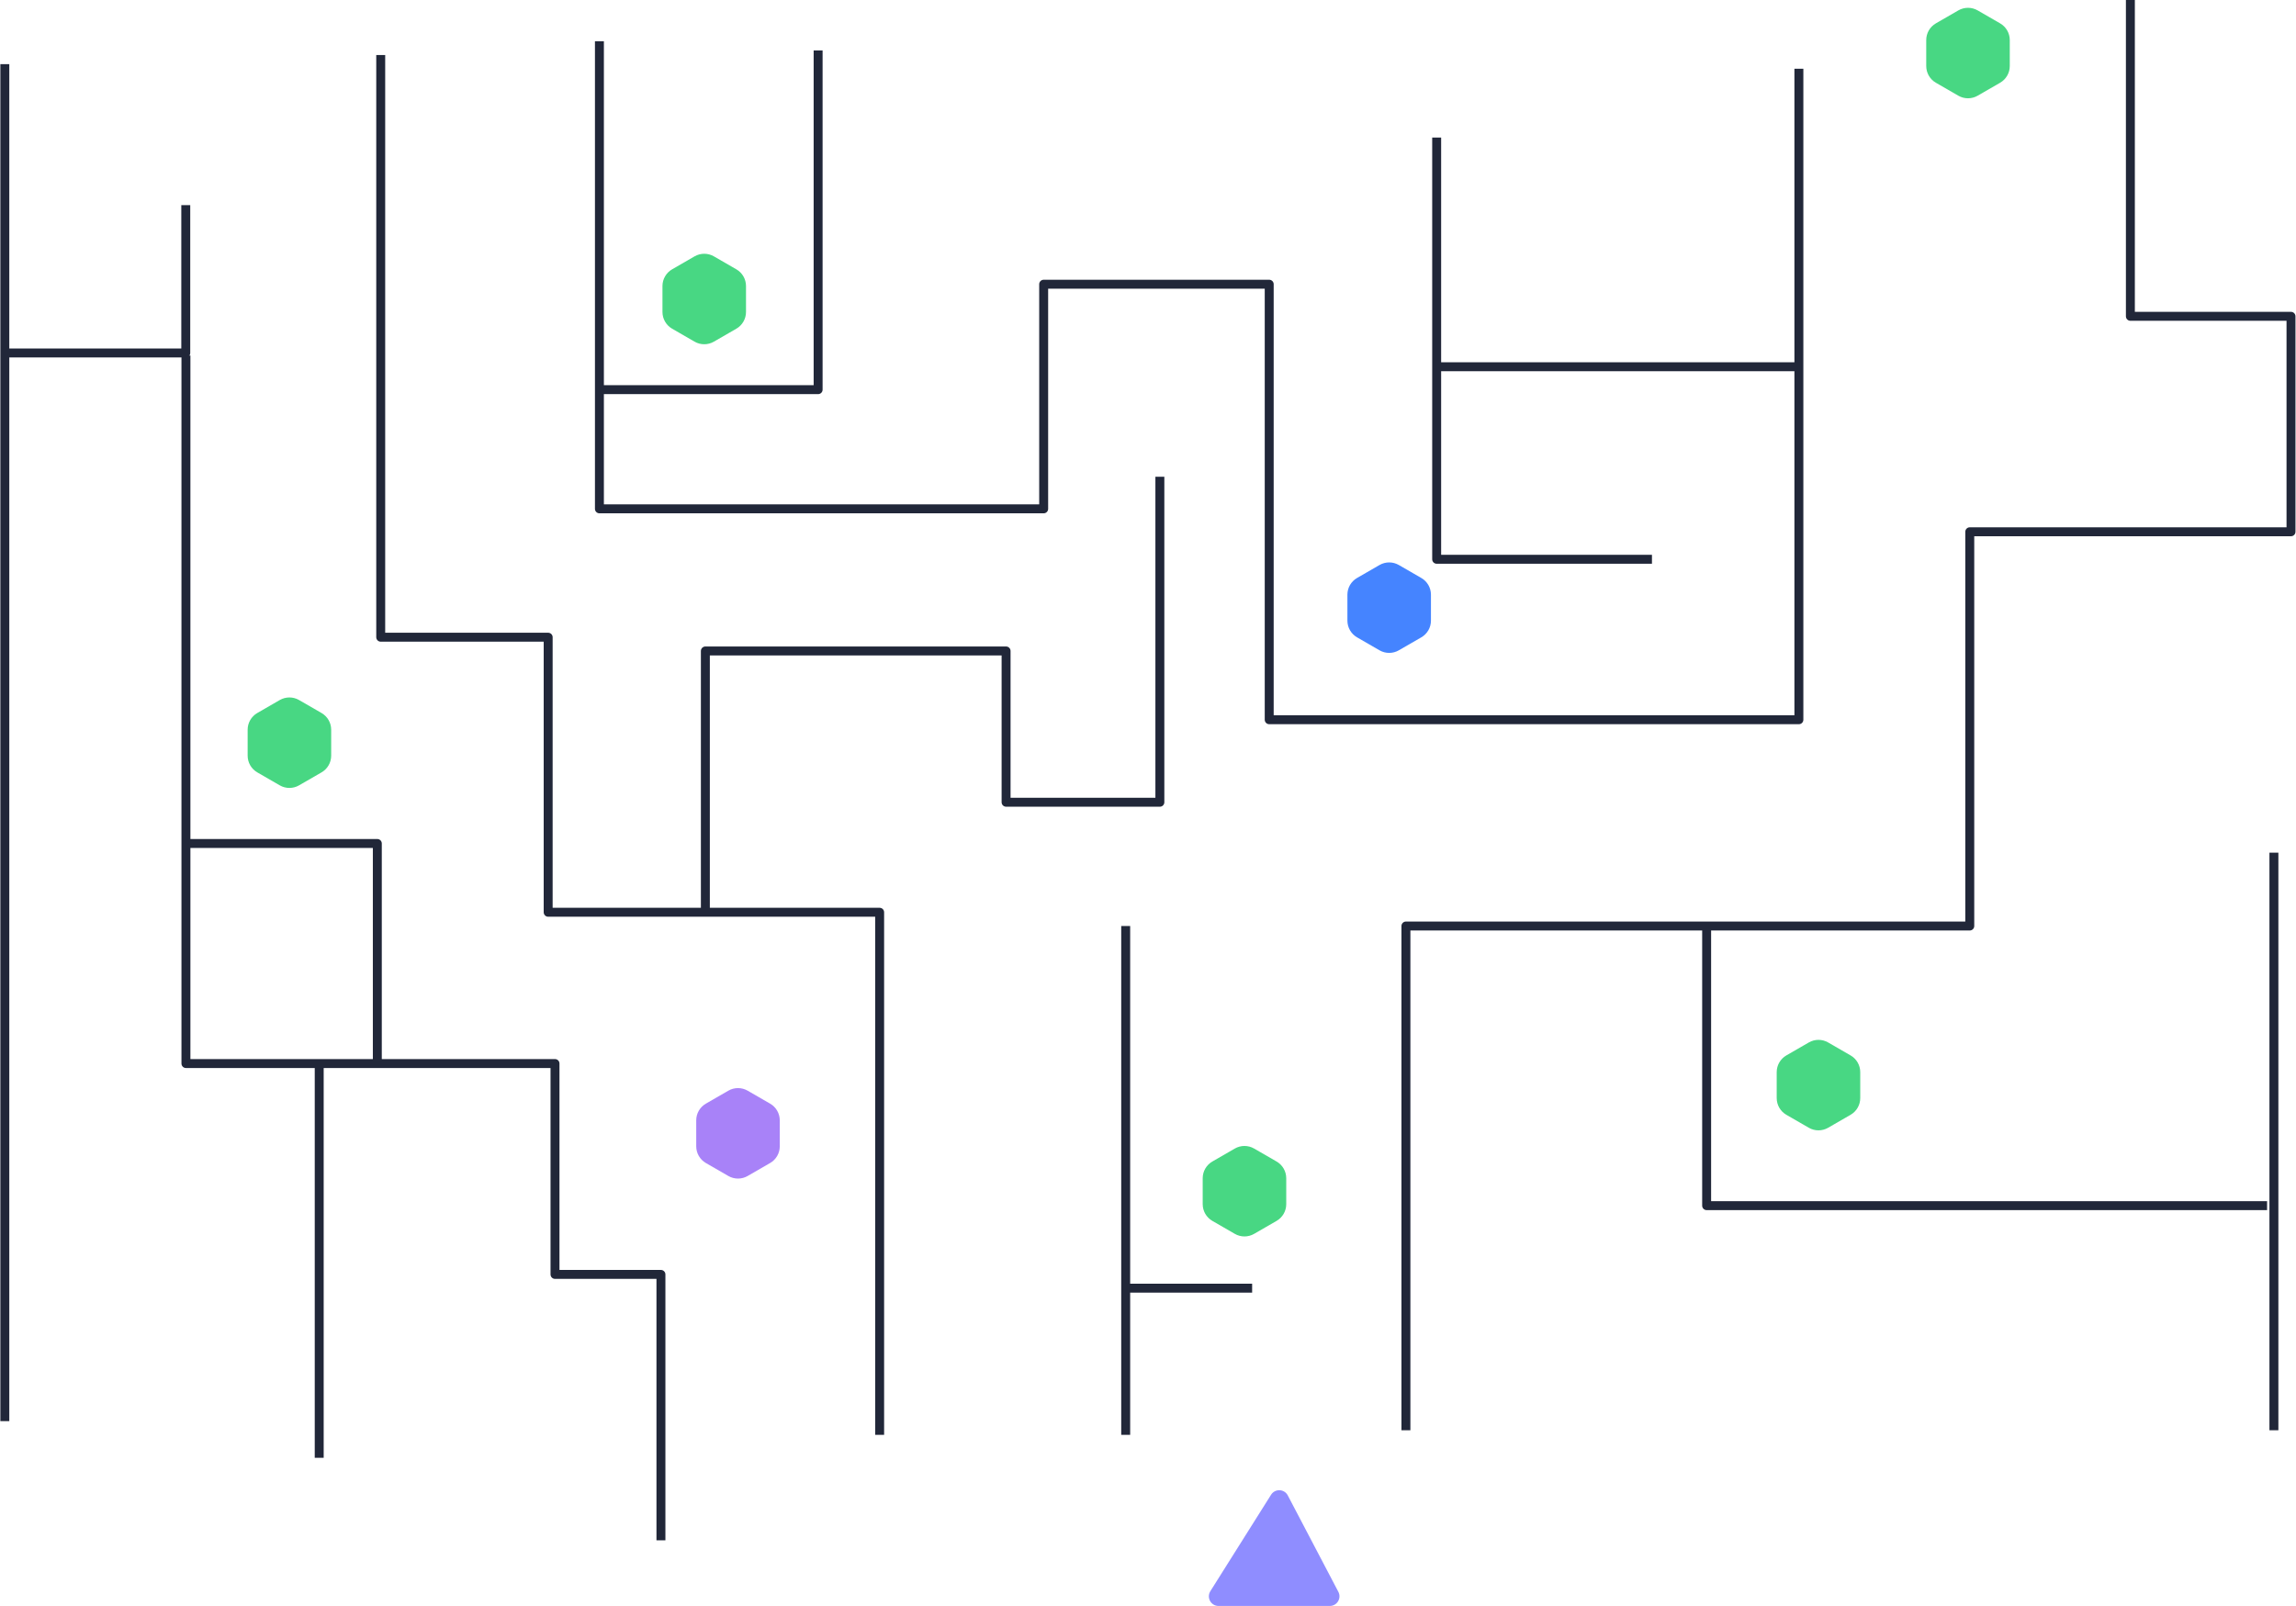<svg width="476" height="333" viewBox="0 0 476 333" fill="none" xmlns="http://www.w3.org/2000/svg">
<path d="M233.375 192.012V297.523" stroke="#212739" stroke-width="1.853" stroke-linejoin="round"/>
<path d="M233.375 267.106H259.588" stroke="#212739" stroke-width="1.853" stroke-linejoin="round"/>
<path d="M240.46 98.858V166.347H208.579V134.979H146.234L146.234 189.5" stroke="#212739" stroke-width="1.853" stroke-linejoin="round"/>
<path d="M124.27 8.555V105.511H216.37V58.934H263.128V149.237H372.94V14.258" stroke="#212739" stroke-width="1.853" stroke-linejoin="round"/>
<path d="M372.943 76.044H298.555" stroke="#212739" stroke-width="1.853" stroke-linejoin="round"/>
<path d="M297.846 28.517V115.968H342.479" stroke="#212739" stroke-width="1.853" stroke-linejoin="round"/>
<path d="M169.611 10.456V80.797H124.27" stroke="#212739" stroke-width="1.853" stroke-linejoin="round"/>
<path d="M441.665 3.8147e-06V65.588H474.963V110.264H408.367V192.012H291.471V296.573" stroke="#212739" stroke-width="1.853" stroke-linejoin="round"/>
<path d="M353.816 192.012V249.996H470.004" stroke="#212739" stroke-width="1.853" stroke-linejoin="round"/>
<path d="M471.42 176.803V296.573" stroke="#212739" stroke-width="1.853" stroke-linejoin="round"/>
<path d="M1 13.308V294.672" stroke="#212739" stroke-width="1.853" stroke-linejoin="round"/>
<path d="M1 73.193H38.513V42.533" stroke="#212739" stroke-width="1.853" stroke-linejoin="round"/>
<path d="M38.547 73.724V220.529H115.061V264.254H137.023V319.386" stroke="#212739" stroke-width="1.853" stroke-linejoin="round"/>
<path d="M66.178 221V302.276" stroke="#212739" stroke-width="1.853" stroke-linejoin="round"/>
<path d="M78.225 220.529V174.902H39" stroke="#212739" stroke-width="1.853" stroke-linejoin="round"/>
<path d="M78.93 11.407V132.127H113.644V189.16H182.365V297.523" stroke="#212739" stroke-width="1.853" stroke-linejoin="round"/>
<path d="M58 145.155C59.238 144.44 60.762 144.44 62 145.155L66.66 147.845C67.898 148.56 68.66 149.88 68.66 151.309V156.691C68.66 158.12 67.898 159.44 66.66 160.155L62 162.845C60.762 163.56 59.238 163.56 58 162.845L53.34 160.155C52.102 159.44 51.34 158.12 51.34 156.691V151.309C51.34 149.88 52.102 148.56 53.34 147.845L58 145.155Z" fill="#48D783"/>
<path d="M151 226.155C152.238 225.44 153.762 225.44 155 226.155L159.66 228.845C160.898 229.56 161.66 230.88 161.66 232.309V237.691C161.66 239.12 160.898 240.44 159.66 241.155L155 243.845C153.762 244.56 152.238 244.56 151 243.845L146.34 241.155C145.102 240.44 144.34 239.12 144.34 237.691V232.309C144.34 230.88 145.102 229.56 146.34 228.845L151 226.155Z" fill="#A882F8"/>
<path d="M144 53.155C145.238 52.44 146.762 52.44 148 53.155L152.66 55.845C153.898 56.56 154.66 57.88 154.66 59.309V64.691C154.66 66.12 153.898 67.44 152.66 68.155L148 70.845C146.762 71.56 145.238 71.56 144 70.845L139.34 68.155C138.102 67.44 137.34 66.12 137.34 64.691V59.309C137.34 57.88 138.102 56.56 139.34 55.845L144 53.155Z" fill="#48D783"/>
<path d="M286 117.155C287.238 116.44 288.762 116.44 290 117.155L294.66 119.845C295.898 120.56 296.66 121.88 296.66 123.309V128.691C296.66 130.12 295.898 131.44 294.66 132.155L290 134.845C288.762 135.56 287.238 135.56 286 134.845L281.34 132.155C280.102 131.44 279.34 130.12 279.34 128.691V123.309C279.34 121.88 280.102 120.56 281.34 119.845L286 117.155Z" fill="#4584FF"/>
<path d="M406 2.155C407.238 1.44 408.762 1.44 410 2.155L414.66 4.845C415.898 5.56 416.66 6.88 416.66 8.309V13.691C416.66 15.12 415.898 16.44 414.66 17.155L410 19.845C408.762 20.56 407.238 20.56 406 19.845L401.34 17.155C400.102 16.44 399.34 15.12 399.34 13.691V8.309C399.34 6.88 400.102 5.56 401.34 4.845L406 2.155Z" fill="#48D783"/>
<path d="M375 216.155C376.238 215.44 377.762 215.44 379 216.155L383.66 218.845C384.898 219.56 385.66 220.88 385.66 222.309V227.691C385.66 229.12 384.898 230.44 383.66 231.155L379 233.845C377.762 234.56 376.238 234.56 375 233.845L370.34 231.155C369.102 230.44 368.34 229.12 368.34 227.691V222.309C368.34 220.88 369.102 219.56 370.34 218.845L375 216.155Z" fill="#48D783"/>
<path d="M256 238.155C257.238 237.44 258.762 237.44 260 238.155L264.66 240.845C265.898 241.56 266.66 242.88 266.66 244.309V249.691C266.66 251.12 265.898 252.44 264.66 253.155L260 255.845C258.762 256.56 257.238 256.56 256 255.845L251.34 253.155C250.102 252.44 249.34 251.12 249.34 249.691V244.309C249.34 242.88 250.102 241.56 251.34 240.845L256 238.155Z" fill="#48D783"/>
<path d="M266.977 310.076L277.464 330.071C278.162 331.403 277.196 333 275.693 333H252.622C251.048 333 250.091 331.267 250.929 329.935L263.513 309.94C264.335 308.635 266.261 308.711 266.977 310.076Z" fill="#8F8DFF"/>
</svg>
